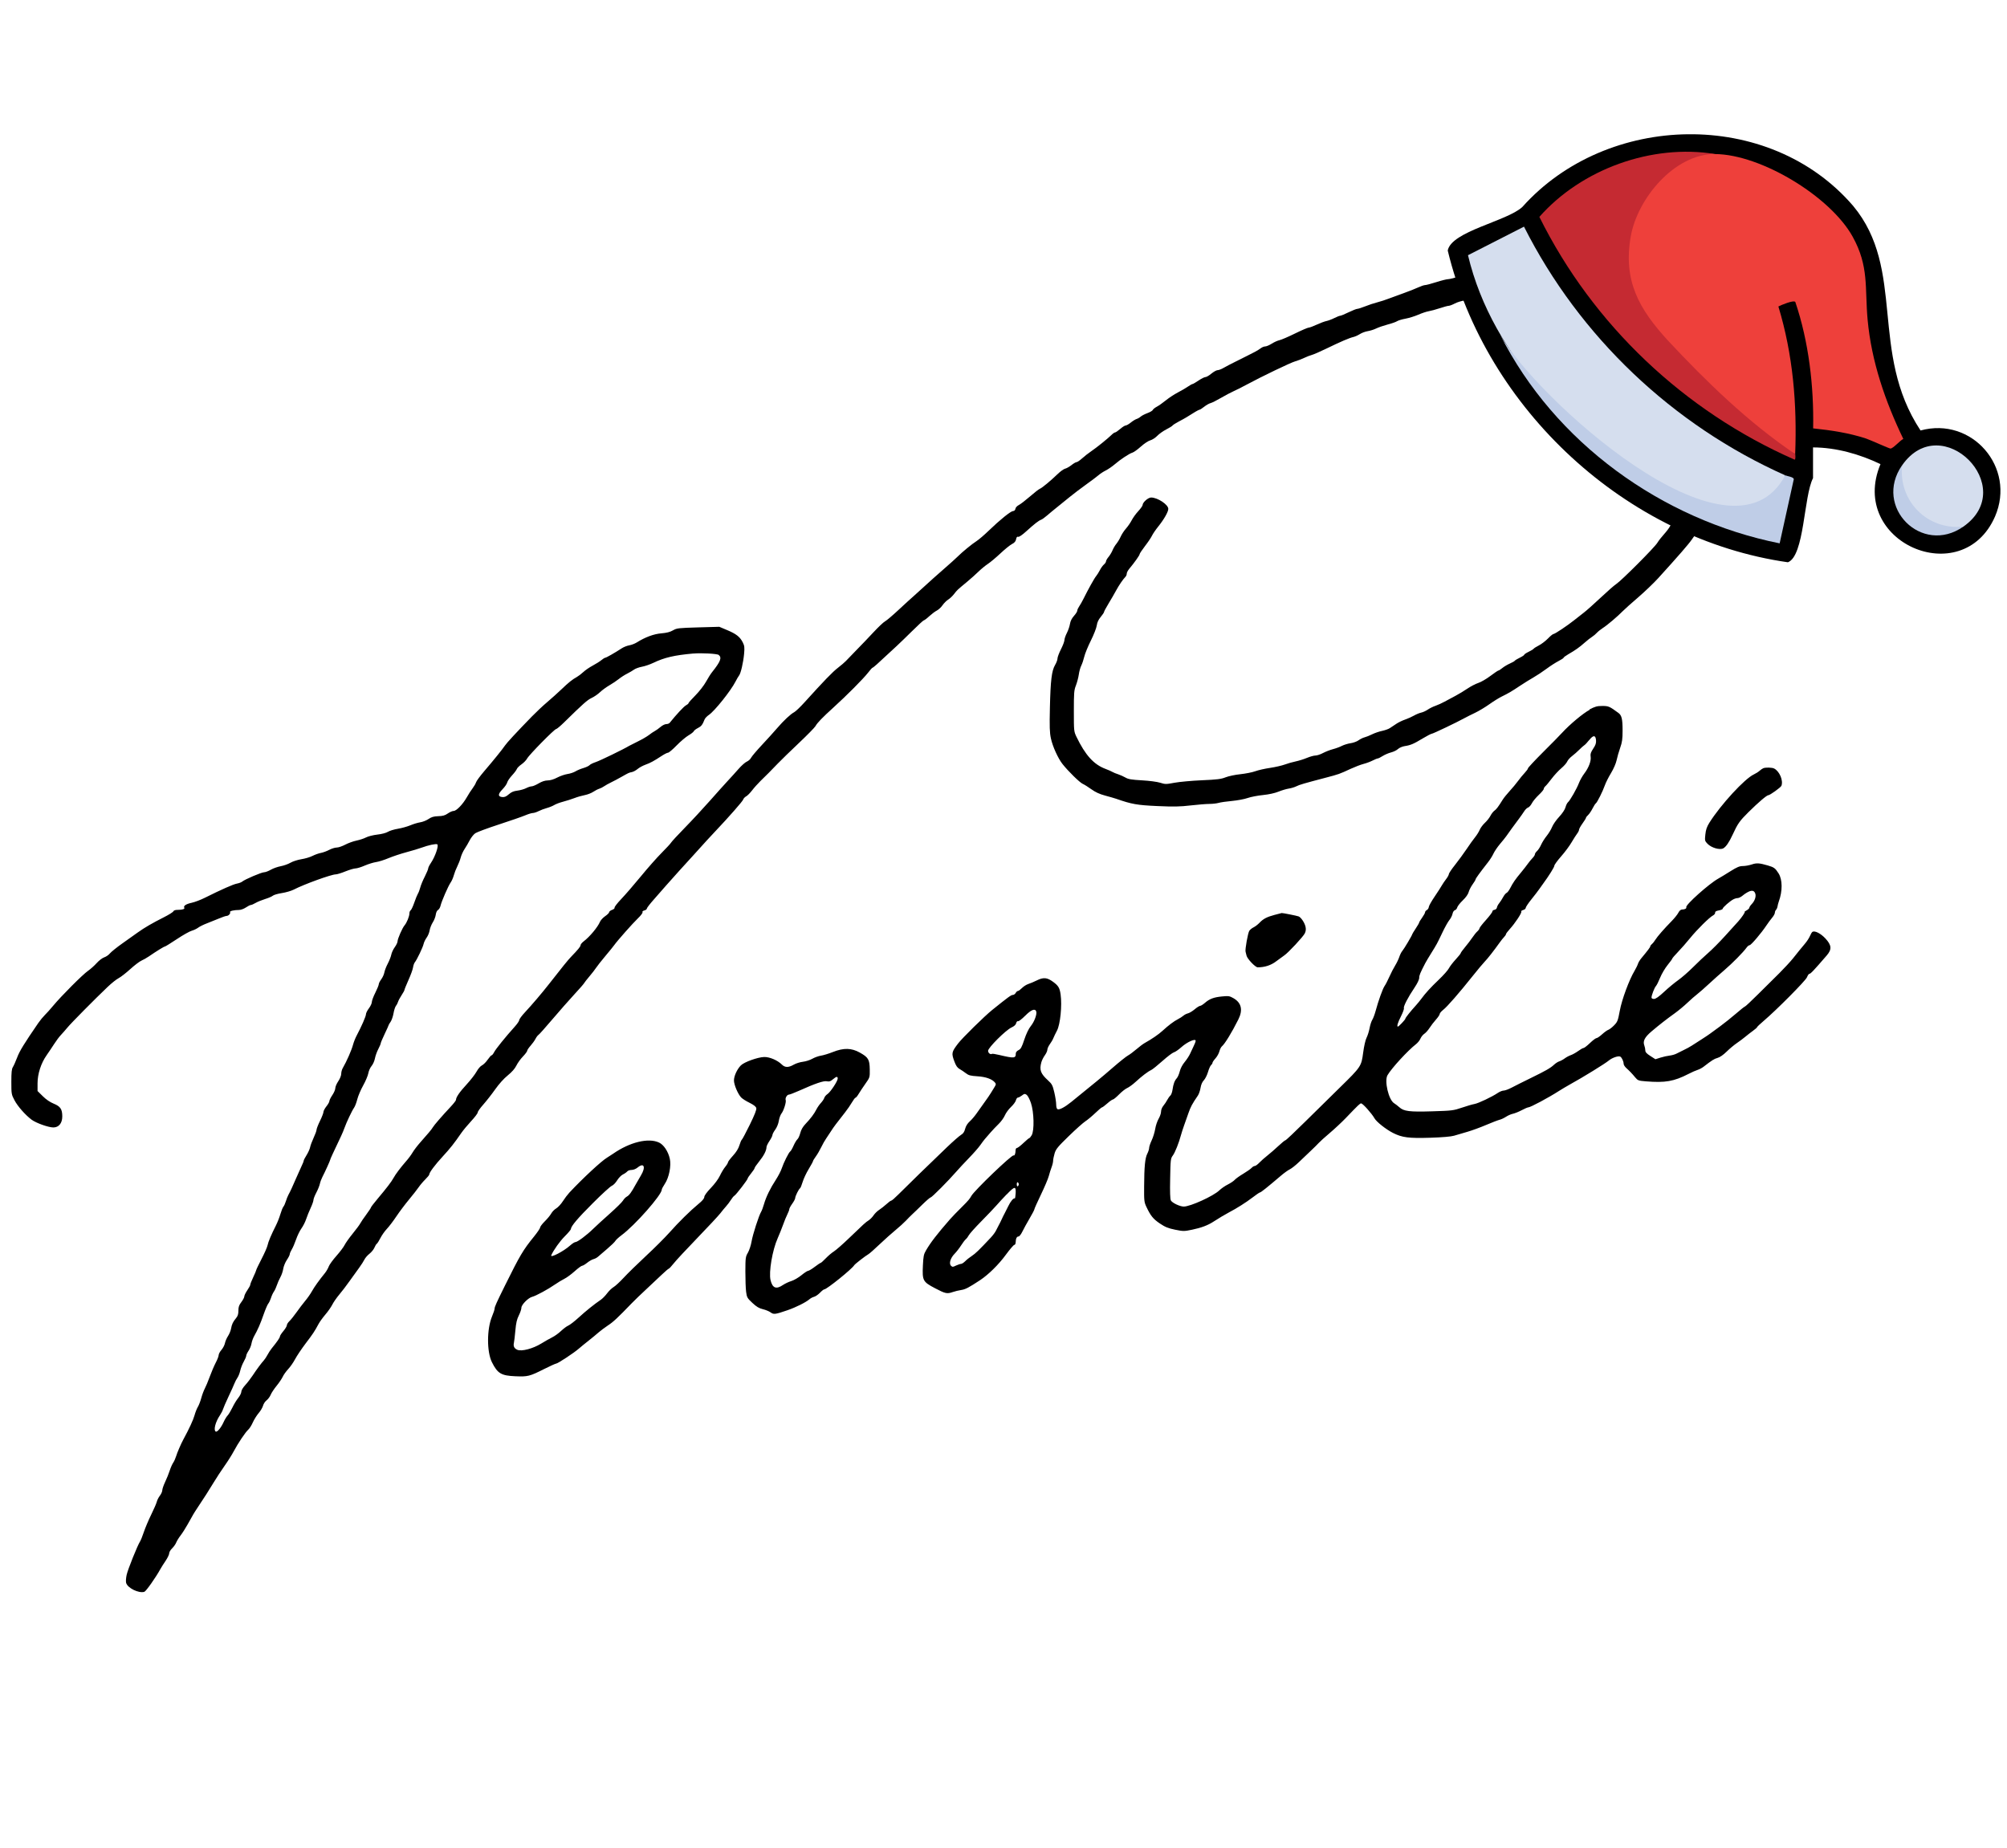 <svg viewBox="0 0 543 500" xmlns="http://www.w3.org/2000/svg" id="Layer_1"><defs><style>.cls-1{fill:#c52a32;}.cls-2{fill:#bfcde7;}.cls-3{fill:#d5deee;}.cls-4{fill-rule:evenodd;}.cls-5{fill:#ee403b;}</style></defs><g id="e5b5435f9e"><path d="M419.67,70.29c-4.82.24-6.98.46-7.76.77-1.18.47-3.16.87-5.62,1.15-.88.1-2.2.42-2.93.7-.73.28-2.35.63-3.61.78-1.26.14-3.4.61-4.76,1.05-1.36.43-2.8.79-3.18.79s-1.83.36-3.21.8c-1.38.44-2.74.8-3.03.8s-1.16.3-1.94.66c-.78.36-2.49,1.04-3.82,1.51s-3.13,1.13-4.02,1.47c-.88.35-2.31.81-3.17,1.03s-2.33.7-3.26,1.08c-.93.37-1.89.68-2.13.68s-1.3.42-2.36.93c-1.06.52-2.08.94-2.28.94s-.91.29-1.6.63c-.69.35-1.65.7-2.13.8-.47.09-1.65.53-2.6.97-.95.44-1.94.81-2.19.81s-1.93.72-3.74,1.61-3.68,1.69-4.17,1.79-1.42.52-2.07.93-1.45.76-1.78.76-.86.22-1.22.5c-.35.28-1.12.74-1.71,1.04-.59.29-1.55.78-2.14,1.09-.59.3-1.97.99-3.08,1.54-1.1.54-2.49,1.27-3.08,1.61-.59.35-1.33.64-1.65.64-.32,0-1.08.43-1.7.94-.61.52-1.34.93-1.6.93s-1.1.42-1.87.94-1.49.94-1.62.94-.69.31-1.24.69c-.56.39-1.8,1.11-2.76,1.61-.96.5-2.4,1.45-3.21,2.11-.81.66-1.91,1.44-2.44,1.72s-1.03.68-1.11.89-.72.58-1.44.85-1.54.69-1.83.95c-.29.26-.8.55-1.11.64-.32.1-1.03.53-1.57.97s-1.17.79-1.39.79-.88.42-1.48.94c-.6.52-1.22.94-1.38.94s-.59.29-.95.66c-1.08,1.05-4.04,3.44-5.49,4.42-.73.49-1.84,1.36-2.47,1.93-.62.56-1.3,1.02-1.5,1.02s-.83.36-1.39.81c-.56.44-1.33.88-1.71.96-.38.09-1.29.74-2.03,1.46-1.9,1.83-4.19,3.73-4.82,3.99-.29.11-1.49,1.05-2.67,2.08-1.18,1.02-2.53,2.06-2.99,2.3-.49.25-.89.68-.94,1.02-.06.37-.29.6-.65.62-.66.05-3.55,2.38-6.58,5.31-1.19,1.15-2.66,2.41-3.27,2.8-1.27.81-3.94,3.01-5.11,4.19-.44.45-2.19,2.02-3.88,3.49-1.69,1.47-3.92,3.46-4.95,4.42-1.03.96-2.42,2.22-3.08,2.79s-2.51,2.25-4.09,3.73c-1.59,1.48-3.23,2.88-3.65,3.1-.42.22-1.83,1.55-3.13,2.95s-3.39,3.58-4.64,4.85-2.53,2.59-2.84,2.94c-.32.34-1.28,1.17-2.14,1.83-1.45,1.11-3.74,3.48-9.06,9.36-1.13,1.25-2.38,2.44-2.77,2.65-.99.52-2.81,2.22-4.64,4.34-.85.99-2.7,3.04-4.11,4.54-1.41,1.51-2.73,3.06-2.93,3.46s-.72.86-1.15,1.04c-.43.18-1.43,1.06-2.22,1.96-.97,1.1-1.95,2.19-2.95,3.26-.83.89-3,3.31-4.81,5.36-1.82,2.06-4.86,5.34-6.78,7.3s-3.58,3.77-3.72,4.02c-.13.25-1.28,1.49-2.54,2.76-1.27,1.27-3.81,4.14-5.65,6.39-1.84,2.24-4.22,4.99-5.29,6.11s-1.89,2.18-1.82,2.35c.07.18-.23.45-.66.6s-.79.43-.8.62c0,.19-.49.69-1.09,1.09-.59.41-1.22,1.09-1.4,1.52-.61,1.46-2.79,4.07-4.43,5.31-.45.34-.82.8-.82,1.01,0,.37-.69,1.21-2.6,3.18-.79.82-2.34,2.73-6.02,7.44-1.88,2.4-4.54,5.52-6.43,7.55-.85.91-1.54,1.84-1.54,2.09s-.57,1.08-1.27,1.85c-2.46,2.73-5.08,5.97-5.52,6.83-.24.47-.55.86-.69.86s-.61.54-1.07,1.19c-.45.66-1.15,1.35-1.55,1.54-.41.2-1.05.94-1.45,1.68-.4.73-1.61,2.3-2.7,3.48-1.9,2.05-2.87,3.47-2.87,4.18,0,.18-.69,1.06-1.54,1.96-2.19,2.33-4.44,4.93-4.72,5.45-.27.49-1.33,1.77-3.42,4.11-.75.84-1.66,2.04-2.04,2.67-.37.64-1.16,1.71-1.77,2.39-1.48,1.69-2.87,3.53-3.42,4.55-.54,1-1.83,2.69-4.29,5.61-.99,1.18-1.81,2.24-1.81,2.36s-.57.98-1.27,1.93c-.7.94-1.43,2.02-1.63,2.4-.19.38-1.13,1.63-2.07,2.79-.94,1.16-1.91,2.53-2.16,3.05s-1.24,1.84-2.21,2.93-1.9,2.38-2.07,2.86-.63,1.28-1.02,1.77c-1.58,1.94-2.87,3.74-3.54,4.95-.39.7-1.21,1.88-1.83,2.61-.61.74-1.67,2.12-2.34,3.08-.68.96-1.54,2.03-1.92,2.39-.38.36-.69.86-.69,1.11s-.42.97-.94,1.58-.94,1.27-.94,1.46c0,.32-.74,1.41-2.22,3.22-.35.44-.86,1.22-1.13,1.74-.27.51-.7,1.17-.97,1.47-.69.76-1.93,2.42-3.07,4.15-.54.81-1.44,1.98-2.01,2.6-.6.65-1.04,1.4-1.04,1.77s-.38,1.11-.84,1.68c-.46.57-1.17,1.75-1.58,2.61-.42.86-.99,1.83-1.29,2.14-.3.32-.78,1.11-1.08,1.78-.68,1.52-1.75,2.8-2.14,2.56-.64-.39-.07-2.61,1.13-4.38.36-.55.75-1.29.85-1.66.1-.36.76-1.87,1.45-3.34.7-1.47,1.43-3.09,1.63-3.61.2-.52.58-1.24.84-1.6.26-.37.59-1.22.74-1.9.15-.67.57-1.76.94-2.41.37-.65.68-1.37.68-1.61,0-.23.29-.84.63-1.35.34-.51.7-1.38.79-1.94.09-.56.41-1.45.71-1.99,1-1.77,1.69-3.35,2.57-5.88.48-1.37,1.05-2.7,1.26-2.94s.54-.93.73-1.52c.18-.59.54-1.37.8-1.74.26-.36.61-1.15.8-1.73s.61-1.55.94-2.14.68-1.61.78-2.28.53-1.73.96-2.38c.44-.65.8-1.35.8-1.57s.24-.79.54-1.28c.3-.48.83-1.71,1.18-2.73s1-2.36,1.45-2.98,1.02-1.75,1.27-2.51c.25-.77.8-2.12,1.22-3.02.42-.9.76-1.88.76-2.17s.35-1.19.77-1.98.85-1.86.96-2.38.42-1.35.69-1.87c.68-1.29,2.13-4.49,2.13-4.7,0-.15.78-1.84,2.95-6.41.28-.59.68-1.55.89-2.14.54-1.53,2.04-4.7,2.6-5.48.26-.37.65-1.4.87-2.28.22-.89.94-2.57,1.59-3.74.66-1.18,1.28-2.66,1.39-3.29s.49-1.51.87-1.96c.38-.44.79-1.37.92-2.05.13-.69.53-1.82.9-2.52.36-.7.67-1.41.67-1.58s.48-1.31,1.07-2.54,1.07-2.3,1.07-2.38.23-.48.52-.88c.28-.4.65-1.44.8-2.31.15-.87.45-1.78.65-2.01.2-.23.46-.72.57-1.09s.55-1.19.97-1.82c.42-.64.77-1.27.77-1.41s.49-1.34,1.08-2.67c.6-1.33,1.16-2.86,1.24-3.41s.3-1.17.48-1.39c.55-.66,2.19-4.08,2.38-4.98.1-.46.47-1.22.82-1.7s.72-1.36.81-1.97c.1-.61.48-1.58.85-2.16.37-.57.74-1.51.81-2.08.08-.61.33-1.14.62-1.29.26-.14.56-.65.67-1.13.26-1.17,2.08-5.36,2.74-6.29.29-.41.67-1.28.85-1.94.18-.66.6-1.74.94-2.41s.76-1.76.93-2.41c.17-.66.64-1.68,1.03-2.27.4-.59,1.03-1.67,1.41-2.41.39-.74,1.06-1.59,1.51-1.89.44-.3,3.32-1.37,6.39-2.37s6.27-2.11,7.09-2.46c.83-.35,1.77-.64,2.08-.64s1.03-.23,1.57-.51c.55-.28,1.54-.65,2.2-.83s1.56-.54,2.01-.81c.44-.27,1.52-.68,2.41-.91.88-.23,2.26-.67,3.05-.97.79-.31,2.06-.67,2.8-.81s1.78-.54,2.3-.89c.52-.34,1.24-.72,1.61-.83.36-.11.97-.41,1.33-.67.37-.26,1.21-.73,1.88-1.05s1.93-.99,2.81-1.49c2.02-1.14,1.99-1.13,2.85-1.31.4-.08,1.08-.46,1.53-.83.44-.38,1.39-.89,2.09-1.15,1.37-.49,2.3-1,4.42-2.39.73-.48,1.51-.87,1.73-.87s1.26-.88,2.31-1.96c1.05-1.08,2.5-2.3,3.21-2.72.71-.41,1.36-.92,1.44-1.13.08-.2.58-.6,1.13-.87.91-.47,1.21-.85,1.8-2.34.13-.32.65-.86,1.15-1.2,1.54-1.03,5.94-6.53,7.2-9.01.34-.68.78-1.41.96-1.64.47-.56,1.15-3.49,1.37-5.9.16-1.74.1-2.17-.38-3.11-.76-1.48-1.77-2.27-4.24-3.3l-2.09-.88-5.71.16c-5.38.16-5.78.2-6.82.8-.78.45-1.71.69-3.14.81-2.04.16-4.4,1.04-6.67,2.47-.52.32-1.42.67-2.01.77s-1.49.45-2.01.79c-1.99,1.29-4.24,2.57-4.5,2.57-.15,0-.61.29-1.03.64s-1.48,1.02-2.36,1.49c-.89.47-2.03,1.26-2.54,1.74-.52.49-1.3,1.08-1.74,1.33-1.22.67-2.24,1.49-4.15,3.32-.96.92-2.69,2.48-3.85,3.46s-3.05,2.76-4.19,3.93c-4.24,4.36-6.77,7.1-7.25,7.82-.67,1.01-3.15,4.07-5.61,6.94-1.11,1.3-2.12,2.66-2.23,3.03-.11.37-.53,1.09-.92,1.6-.4.52-1.11,1.61-1.58,2.45-1.09,1.92-2.81,3.7-3.57,3.7-.33,0-1.04.31-1.58.69-.76.53-1.36.7-2.58.73-1.23.04-1.83.22-2.64.77-.57.39-1.59.79-2.25.89-.66.1-1.86.47-2.67.81-.81.34-2.32.76-3.34.93-1.03.17-2.26.54-2.72.83-.51.31-1.68.62-2.87.75-1.11.13-2.48.47-3.05.77-.57.3-1.74.68-2.61.86s-2.23.68-3.03,1.1c-.8.42-1.82.77-2.28.77s-1.38.28-2.04.63-1.68.72-2.26.83c-.58.1-1.6.47-2.27.81s-2.03.74-3.01.89c-.98.16-2.31.58-2.94.95-.63.37-1.81.79-2.63.94-.81.15-2.02.57-2.68.95-.66.38-1.48.69-1.83.69-.69,0-5.25,1.95-5.91,2.52-.22.2-.88.44-1.45.55-.98.18-4.11,1.56-8.72,3.86-1.1.55-2.69,1.15-3.53,1.33-1.51.33-2.28.85-1.98,1.33.21.34-.48.58-1.74.58-.68,0-1.11.14-1.21.39-.08.22-1.25.95-2.6,1.63-3.06,1.54-5.26,2.82-7.03,4.09-.75.54-2.62,1.86-4.15,2.95-1.53,1.08-3.05,2.31-3.39,2.72-.33.42-1.02.89-1.53,1.06-.52.17-1.44.88-2.07,1.58-.63.7-1.68,1.64-2.34,2.09-1.35.92-7.23,6.8-9.4,9.42-.79.95-1.81,2.09-2.28,2.54-.46.45-1.26,1.42-1.77,2.16-3.85,5.61-5.04,7.55-5.69,9.27-.41,1.08-.94,2.27-1.17,2.63-.33.52-.42,1.41-.42,4.02,0,3.24.03,3.41.85,4.96.86,1.64,2.94,4,4.64,5.27,1.21.9,4.55,2.09,5.87,2.09,1.48,0,2.42-1.15,2.42-2.98,0-1.97-.51-2.72-2.33-3.46-.99-.4-2.06-1.13-2.95-2.02l-1.41-1.39v-2.08c0-2.56.93-5.44,2.45-7.6.57-.81,1.48-2.18,2.04-3.04.55-.86,1.35-1.94,1.8-2.41.44-.46,1.24-1.38,1.79-2.04.98-1.2,7.36-7.65,10.91-11.03,1.04-.99,2.37-2.05,2.95-2.34.58-.3,1.99-1.4,3.14-2.44,1.15-1.04,2.51-2.08,3.02-2.3s1.42-.74,2.01-1.14c2.11-1.45,4.11-2.68,4.34-2.68.13,0,1.58-.9,3.24-2,1.65-1.1,3.46-2.12,4.03-2.27.56-.16,1.34-.53,1.72-.82s1.45-.83,2.38-1.18c1.1-.42,2.2-.86,3.29-1.32.88-.38,1.8-.69,2.04-.69.53-.01,1.14-.69.93-1.03-.17-.28,1.07-.58,2.4-.58.51,0,1.31-.29,1.88-.67.54-.37,1.15-.67,1.33-.67s.78-.25,1.3-.56c.52-.31,1.68-.78,2.58-1.06.9-.27,1.84-.68,2.09-.9s1.34-.54,2.44-.71c1.09-.17,2.53-.59,3.2-.93,2.84-1.47,10.2-4.13,11.39-4.13.34,0,1.52-.36,2.62-.81,1.1-.44,2.33-.8,2.72-.8s1.52-.34,2.5-.77c.98-.42,2.36-.85,3.08-.95.71-.1,2.22-.58,3.36-1.06,1.13-.47,3.31-1.2,4.85-1.61,1.54-.41,3.4-.97,4.13-1.24,1.78-.66,3.85-1.1,4.19-.89.48.3-.55,3.32-1.74,5.08-.39.57-.71,1.22-.71,1.44s-.42,1.22-.92,2.21c-.51.98-1.06,2.31-1.22,2.94-.17.63-.45,1.39-.64,1.68-.18.3-.63,1.38-.98,2.41-.35,1.03-.8,1.97-.98,2.09-.19.12-.34.49-.34.84,0,.78-.71,2.53-1.31,3.23-.6.69-1.9,3.66-1.9,4.34,0,.29-.34,1-.76,1.58-.42.58-.84,1.49-.94,2.03-.1.53-.53,1.61-.94,2.4-.42.79-.83,1.86-.93,2.39-.09.53-.47,1.36-.84,1.86-.36.49-.67,1.09-.67,1.33s-.42,1.27-.93,2.29c-.52,1.02-.94,2.16-.95,2.53,0,.37-.36,1.14-.8,1.72s-.79,1.3-.79,1.6c0,.54-1.2,3.28-2.52,5.77-.35.66-.78,1.74-.96,2.41-.39,1.48-1.72,4.53-2.82,6.42-.21.37-.39,1.04-.39,1.5,0,.47-.34,1.33-.8,2.01-.44.65-.8,1.49-.8,1.87,0,.39-.36,1.23-.8,1.88s-.8,1.37-.8,1.61c0,.23-.36.89-.81,1.44-.44.56-.8,1.24-.8,1.52s-.42,1.38-.94,2.43c-.52,1.06-.93,2.14-.93,2.4s-.35,1.22-.78,2.14-.86,2.08-.96,2.58-.54,1.46-.96,2.13c-.42.67-.77,1.34-.77,1.5s-.29.88-.65,1.62c-.35.73-1,2.18-1.44,3.21-.91,2.13-1.52,3.45-2.05,4.41-.2.37-.51,1.15-.69,1.74-.18.59-.48,1.25-.67,1.47-.19.22-.55,1.13-.81,2.01-.26.88-.8,2.27-1.21,3.07-1.27,2.51-2.06,4.38-2.26,5.35-.1.51-.84,2.19-1.63,3.71-.79,1.53-1.44,2.89-1.44,3.01s-.36.99-.81,1.93c-.44.93-.8,1.84-.8,2.03s-.36.85-.8,1.49c-.44.65-.8,1.39-.81,1.66,0,.27-.36.96-.8,1.54-.63.82-.8,1.33-.8,2.32,0,.94-.16,1.46-.63,2.02-.84,1.02-1.14,1.64-1.36,2.86-.1.57-.48,1.47-.83,2.01s-.72,1.4-.82,1.91-.52,1.33-.94,1.81c-.42.48-.76,1.13-.76,1.43s-.36,1.23-.8,2.06c-.43.83-1.16,2.53-1.61,3.77s-1.06,2.69-1.34,3.21c-.28.53-.71,1.67-.95,2.56-.24.88-.66,1.97-.94,2.42-.27.45-.67,1.47-.89,2.27-.33,1.21-1.44,3.61-3.03,6.54-.64,1.18-1.66,3.54-1.96,4.55-.18.59-.53,1.37-.79,1.74-.25.36-.68,1.33-.94,2.14-.26.81-.82,2.19-1.24,3.07-.42.89-.76,1.89-.76,2.22s-.29,1.01-.65,1.47-.73,1.21-.84,1.65c-.1.44-.79,2.01-1.51,3.48-.72,1.47-1.61,3.58-1.98,4.68s-.83,2.26-1.03,2.57c-.69,1.06-3.31,7.57-3.63,9.03-.18.8-.25,1.77-.15,2.16.35,1.4,3.43,2.92,4.94,2.44.45-.14,3.06-3.83,4.34-6.16.24-.44.88-1.45,1.41-2.23s.97-1.7.97-2.02.35-.93.78-1.34c.43-.41.94-1.13,1.12-1.59.19-.46.72-1.32,1.18-1.91s1.31-1.92,1.88-2.94c1.49-2.69,1.77-3.16,2.63-4.45,1.92-2.88,3.15-4.81,4.43-6.92.76-1.25,2.09-3.3,2.98-4.55s1.99-3.01,2.46-3.9c1.14-2.16,3.18-5.2,3.93-5.86.33-.29.89-1.17,1.23-1.95.35-.78,1.06-1.92,1.58-2.53.52-.6,1.06-1.51,1.19-2.01s.57-1.16.97-1.46c.4-.31.9-.99,1.11-1.51s.94-1.61,1.61-2.43c.67-.82,1.4-1.92,1.64-2.43.23-.51.89-1.43,1.45-2.04.57-.6,1.42-1.82,1.89-2.71.47-.89,1.76-2.8,2.85-4.25,1.98-2.6,2.39-3.21,3.52-5.31.32-.59,1.15-1.73,1.84-2.54.7-.81,1.54-2.02,1.87-2.68.33-.66,1.17-1.86,1.85-2.67.69-.81,1.97-2.48,2.84-3.72.88-1.23,2.04-2.86,2.6-3.61.55-.76,1.18-1.73,1.39-2.17.21-.44.82-1.15,1.36-1.57.54-.43,1.15-1.17,1.35-1.66s.49-.96.65-1.06c.15-.09.59-.79.97-1.54.39-.76,1.16-1.86,1.73-2.46s1.73-2.11,2.58-3.39c.85-1.27,2.39-3.31,3.42-4.55s2.2-2.73,2.6-3.32,1.21-1.55,1.8-2.13c.59-.58,1.08-1.18,1.08-1.33,0-.54,1.56-2.63,3.65-4.89,2.04-2.21,3.11-3.57,5.03-6.36.51-.73,1.71-2.18,2.67-3.21s1.76-2.08,1.76-2.33c0-.25.68-1.21,1.51-2.14.82-.93,2.27-2.77,3.2-4.09,1.03-1.46,2.36-2.95,3.42-3.8,1.13-.92,1.93-1.83,2.33-2.65.33-.69,1.13-1.8,1.77-2.46.64-.66,1.16-1.37,1.16-1.56s.41-.8.9-1.35,1.1-1.39,1.34-1.86c.24-.47.6-.95.8-1.07.2-.11,1.9-2.02,3.77-4.22,1.88-2.21,4.51-5.2,5.86-6.66,1.34-1.45,2.56-2.83,2.69-3.07s.8-1.1,1.49-1.91c.69-.81,1.48-1.83,1.77-2.28s1.42-1.89,2.53-3.21,2.2-2.66,2.41-2.97c.76-1.09,4.95-5.84,6.38-7.21.82-.78,1.36-1.51,1.26-1.68-.11-.18.09-.36.49-.47.38-.09.68-.32.68-.51s.87-1.31,1.94-2.51,2.53-2.87,3.26-3.72c.73-.84,2.35-2.66,3.61-4.04s2.52-2.75,3.77-4.14c3.45-3.83,4.48-4.95,5.92-6.47,3.73-3.94,7.42-8.14,7.57-8.62.09-.29.45-.67.8-.86.34-.18,1.07-.91,1.61-1.62.54-.71,1.55-1.83,2.24-2.51,1.72-1.67,2.73-2.68,4.68-4.72.92-.95,3.51-3.48,5.77-5.61,2.26-2.14,4.26-4.18,4.46-4.55.48-.89,1.88-2.33,4.88-5.05,3.5-3.17,8.04-7.73,9.3-9.35.59-.76,1.14-1.38,1.23-1.38.09,0,.64-.43,1.21-.95,4.57-4.17,6.53-6.02,9.28-8.74,1.74-1.73,3.28-3.15,3.42-3.15s.8-.49,1.45-1.1c.66-.6,1.58-1.3,2.06-1.54.47-.24,1.17-.89,1.54-1.44.38-.55,1.06-1.23,1.52-1.52.46-.28,1.18-.96,1.6-1.51.84-1.09.79-1.04,3.44-3.24,1.03-.85,2.44-2.11,3.14-2.8.7-.68,1.84-1.63,2.54-2.09.7-.46,2.24-1.75,3.42-2.86s2.57-2.24,3.11-2.52c.69-.35,1.01-.73,1.13-1.31.11-.57.28-.77.56-.66.24.09,1.1-.49,2.26-1.55,2.19-1.98,3.27-2.82,3.95-3.07.28-.1.99-.61,1.6-1.14.61-.53,1.81-1.53,2.68-2.22,1.16-.93,2.32-1.87,3.47-2.81,1.04-.85,3.07-2.39,4.51-3.42,1.44-1.03,2.93-2.16,3.32-2.5.39-.35,1.25-.91,1.91-1.24s1.74-1.08,2.41-1.65c1.55-1.34,3.96-2.93,4.82-3.18.36-.1,1.38-.84,2.26-1.63s2.02-1.55,2.55-1.69c.53-.14,1.38-.69,1.89-1.22s1.61-1.31,2.45-1.74c.83-.42,1.59-.9,1.69-1.05.09-.15.85-.64,1.69-1.08.84-.44,1.76-.95,2.04-1.13,1.98-1.27,3.36-2.07,3.57-2.07.14,0,.7-.36,1.27-.81.56-.44,1.33-.88,1.71-.97.38-.09,1.65-.73,2.83-1.42,1.18-.69,2.68-1.48,3.34-1.77s2.29-1.1,3.61-1.82c4.02-2.17,11.97-5.99,13.11-6.29.59-.16,1.67-.57,2.41-.92s1.7-.72,2.14-.83c.44-.11,2.25-.9,4.02-1.76,3.76-1.83,6.1-2.83,7.22-3.09.44-.1,1.22-.46,1.74-.79s1.46-.68,2.1-.78c.64-.1,1.67-.42,2.28-.72.61-.3,2-.78,3.09-1.07,1.09-.28,2.25-.69,2.57-.9.32-.21,1.35-.52,2.29-.69.94-.17,2.49-.65,3.45-1.07.95-.42,2.22-.84,2.81-.94.59-.1,1.94-.46,3.02-.82,1.07-.35,2.15-.65,2.41-.65s1.01-.29,1.67-.64,1.9-.72,2.76-.82,2.4-.49,3.44-.85c1.04-.36,2.94-.76,4.24-.88,1.62-.15,2.63-.39,3.26-.78.73-.45,1.8-.64,5.61-.99,2.59-.23,5.35-.54,6.15-.69,6.92-1.27,18.39-.98,23.47.58,1.38.42,2.65.77,2.81.77s.89.3,1.61.67c.72.37,1.49.67,1.71.67s1.29.51,2.39,1.14,2.56,1.44,3.24,1.81c2.46,1.32,6.45,6.13,7.26,8.76.17.55.6,1.56.96,2.24.35.68.65,1.49.65,1.8s.3,1.48.67,2.61c.64,1.95.67,2.35.67,8.31,0,5.55-.06,6.38-.49,7.26-.27.54-.62,2.08-.78,3.41-.16,1.33-.54,3.14-.85,4.02-.31.88-.73,2.47-.95,3.55-.21,1.08-.63,2.36-.92,2.84-.3.48-.55,1.05-.55,1.25s-.3.81-.66,1.35-.83,1.47-1.04,2.08c-.21.61-.68,1.56-1.04,2.1-.36.54-1.15,1.77-1.76,2.73-.6.95-1.57,2.34-2.14,3.07-.58.74-1.26,1.75-1.51,2.25s-.98,1.46-1.6,2.14-1.46,1.74-1.85,2.38c-.82,1.32-9.73,10.24-11.13,11.15-.52.33-2.39,1.97-4.17,3.65-1.78,1.67-3.82,3.49-4.55,4.05-.89.68-1.78,1.38-2.65,2.08-1.87,1.49-5.22,3.73-5.6,3.73-.17,0-.85.55-1.5,1.23-.66.67-1.76,1.51-2.45,1.86s-1.32.76-1.41.89c-.08.14-.69.51-1.35.83-.66.32-1.2.68-1.2.8s-.54.48-1.2.8c-.66.32-1.27.69-1.35.82-.08.13-.69.48-1.36.77-.67.3-1.57.84-2.02,1.21s-.92.67-1.05.67-1.11.66-2.17,1.46c-1.05.8-2.52,1.65-3.27,1.9-.74.24-2.08.94-2.96,1.54-.89.6-2.33,1.48-3.21,1.94-.98.52-1.96,1.04-2.93,1.57-.73.41-1.85.91-2.48,1.13-.64.22-1.58.68-2.09,1.03s-1.32.72-1.8.82c-.47.1-1.34.46-1.93.8-.59.34-1.66.82-2.39,1.07s-1.8.76-2.38,1.15c-.59.39-1.17.78-1.76,1.17-.38.26-1.34.59-2.13.76-.79.16-1.99.58-2.68.92-.68.34-1.6.71-2.05.82-.44.11-1.16.47-1.6.79-.44.33-1.4.68-2.13.79-.73.1-1.8.43-2.38.72-.57.3-1.67.7-2.44.9-.77.2-1.97.67-2.68,1.04-.7.38-1.63.68-2.05.68s-1.46.29-2.3.64c-.84.35-2.21.78-3.04.95-.83.17-2.16.55-2.94.84-.79.29-2.57.7-3.97.91-1.4.2-3.21.61-4.03.91-.82.3-2.63.65-4.02.8-1.39.14-3.19.52-4,.84-1.23.49-2.28.62-6.42.8-2.72.12-6.05.42-7.4.67-2.3.43-2.53.43-3.88,0-.82-.26-2.93-.54-4.93-.65-2.82-.16-3.69-.3-4.44-.74-.52-.3-1.41-.7-1.98-.89-.58-.18-1.29-.47-1.58-.65-.3-.18-1.13-.54-1.85-.81-3.19-1.19-5.47-3.71-7.88-8.7-.69-1.45-.7-1.58-.7-6.96,0-4.96.05-5.63.57-6.95.31-.81.66-2.14.77-2.94.11-.81.41-1.9.67-2.41.26-.52.62-1.6.81-2.41.19-.81.99-2.77,1.78-4.35.79-1.58,1.51-3.43,1.6-4.1.11-.83.46-1.57,1.07-2.3.49-.59.9-1.2.9-1.35s.56-1.19,1.24-2.31c.68-1.12,1.6-2.7,2.03-3.51.78-1.43,1.83-2.98,2.53-3.7.19-.19.34-.57.34-.85s.3-.84.66-1.28c1.37-1.63,2.82-3.67,2.82-3.97,0-.17.65-1.15,1.44-2.18.8-1.03,1.65-2.29,1.89-2.8.24-.51,1.01-1.64,1.71-2.51,1.55-1.92,2.72-3.98,2.72-4.77,0-1.16-2.88-3.07-4.64-3.08-.81-.01-2.31,1.32-2.31,2.04,0,.21-.53.95-1.17,1.65-.65.69-1.44,1.8-1.78,2.46s-1.03,1.67-1.54,2.24-1.16,1.56-1.44,2.19c-.28.64-.8,1.49-1.14,1.91-.35.41-.83,1.21-1.06,1.77-.23.57-.73,1.39-1.1,1.83-.37.44-.67.97-.67,1.18s-.25.59-.56.85c-.31.26-.8.94-1.1,1.53-.3.59-.76,1.31-1.01,1.61-.46.53-2.17,3.6-3.43,6.15-.36.73-.89,1.66-1.16,2.05s-.51.9-.51,1.14-.4.88-.9,1.43c-.59.66-.96,1.4-1.08,2.16-.1.64-.47,1.74-.84,2.46s-.66,1.59-.66,1.93-.42,1.46-.94,2.48-.94,2.15-.94,2.51-.29,1.14-.65,1.74c-.92,1.57-1.23,4.15-1.4,11.52-.12,5.18-.07,6.79.27,8.34.46,2.17,1.92,5.39,3.14,6.94,1.53,1.94,4.64,4.99,5.45,5.35.45.2,1.51.86,2.36,1.48,1.08.78,2.2,1.3,3.74,1.71,1.21.32,2.56.72,3,.87,4.19,1.46,5.61,1.71,11.1,1.96,4.42.2,6.16.17,9.01-.17,1.94-.22,4.23-.41,5.09-.41s1.97-.13,2.48-.28,2.14-.39,3.61-.52c1.47-.14,3.39-.49,4.25-.8.87-.3,2.73-.66,4.15-.8,1.59-.16,3.18-.51,4.17-.91.89-.36,2.15-.74,2.81-.84.67-.1,1.57-.38,2.01-.6.82-.43,2.15-.81,7.89-2.32,3.7-.97,3.79-1.01,6.81-2.41,1.18-.54,2.76-1.15,3.51-1.34s1.86-.61,2.47-.92,1.22-.56,1.38-.56.76-.3,1.33-.66c.57-.36,1.59-.8,2.26-.97.67-.17,1.52-.58,1.88-.92.36-.34,1.18-.69,1.81-.79,1.6-.24,2.44-.6,4.87-2.07,1.17-.7,2.28-1.28,2.47-1.28.32,0,6.79-3.08,8.92-4.26.52-.29,1.78-.92,2.81-1.41,1.03-.49,2.77-1.54,3.86-2.32s2.61-1.72,3.35-2.08c1.8-.88,2.59-1.34,4.96-2.92,1.1-.73,2.72-1.74,3.61-2.24.88-.5,2.47-1.55,3.53-2.34,1.06-.79,2.54-1.73,3.28-2.11s1.35-.78,1.35-.89.57-.54,1.27-.94c1.86-1.07,2.99-1.86,4.43-3.14.7-.63,1.61-1.33,2.01-1.58s.96-.72,1.26-1.06c.3-.33,1.02-.91,1.6-1.29,1.18-.74,4-3.13,5.47-4.63.52-.53,2.38-2.19,4.13-3.69,1.75-1.51,4.19-3.84,5.42-5.19,5.45-6,8.27-9.24,9.11-10.48.49-.73,1.32-1.86,1.83-2.49s.93-1.43.93-1.76.31-.89.7-1.25c.39-.35.93-1.13,1.21-1.72s1-1.91,1.6-2.94c.59-1.03,1.56-3.07,2.14-4.55.58-1.47,1.35-3.23,1.71-3.91.38-.72.78-2.1.94-3.28.16-1.12.57-2.98.92-4.14.78-2.61,1.36-11.29,1.11-16.52-.35-7.36-.38-7.57-.96-8.53-.31-.5-.67-1.55-.8-2.33-.27-1.65-.4-1.96-2.09-5.1-1.28-2.38-5.36-7.53-6.65-8.41-.77-.52-1.67-1.38-2.85-2.7-.47-.53-1.11-.9-1.73-1.01-.55-.09-1.41-.45-1.93-.8s-1.47-.74-2.11-.89c-.65-.15-1.52-.52-1.93-.82-.41-.31-.91-.56-1.09-.56s-1.61-.44-3.16-.97c-3.07-1.06-1.93-.96-15.11-1.29-2.21-.06-7.02.05-10.7.24M187.62,176.81c-5.17.46-7.86,1.09-10.86,2.53-.9.43-2.28.91-3.08,1.05-.8.15-1.75.49-2.13.77-.37.27-1.21.77-1.87,1.1-.66.33-1.68.98-2.27,1.46-.59.47-1.73,1.23-2.54,1.7s-1.94,1.29-2.52,1.84c-.57.55-1.6,1.26-2.29,1.58-1.14.53-2.27,1.53-7.52,6.68-.97.95-1.91,1.73-2.08,1.73-.45,0-7.3,6.96-7.84,7.97-.25.46-.94,1.17-1.53,1.58s-1.16.97-1.26,1.26c-.09.28-.68,1.06-1.31,1.74-.62.67-1.21,1.54-1.3,1.92-.09.39-.66,1.2-1.26,1.82-1.27,1.31-1.3,1.99-.08,2.11.63.06,1.07-.13,1.78-.75.69-.61,1.31-.87,2.32-.99.76-.09,1.82-.39,2.35-.66.54-.28,1.22-.5,1.52-.5.3,0,1.15-.36,1.89-.8.9-.53,1.7-.79,2.45-.8.69,0,1.65-.29,2.56-.77.8-.42,2.05-.85,2.77-.96.72-.1,1.69-.43,2.16-.71.46-.29,1.44-.7,2.17-.91.73-.22,1.47-.57,1.65-.78.17-.21.94-.59,1.7-.84,1.15-.38,7.6-3.51,9.01-4.38.22-.13,1.31-.68,2.41-1.22,1.1-.54,2.43-1.31,2.94-1.71.52-.41,1.24-.9,1.61-1.09.36-.19,1.06-.69,1.55-1.11.48-.42,1.17-.76,1.53-.76s.77-.15.92-.33c1.81-2.25,3.83-4.43,4.4-4.73.39-.21.71-.48.71-.61s.84-1.08,1.88-2.12c1.03-1.04,2.31-2.69,2.85-3.67s1.27-2.14,1.63-2.58c2.31-2.9,2.71-3.93,1.81-4.67-.41-.34-4.65-.57-6.83-.38M430.09,192.04c-1.78.94-5.38,3.95-7.47,6.23-.59.65-2.9,3.01-5.15,5.24-2.24,2.24-4.08,4.21-4.08,4.38s-.4.71-.87,1.21c-.48.5-1.29,1.49-1.81,2.2s-1.54,1.94-2.28,2.74c-.73.8-1.58,1.84-1.87,2.32-1.19,1.92-1.7,2.6-2.24,2.98-.32.22-.8.84-1.08,1.39s-.96,1.4-1.51,1.91-1.17,1.35-1.39,1.87c-.21.52-.78,1.43-1.26,2.02s-1.52,2.04-2.31,3.23c-.8,1.19-2.2,3.1-3.11,4.25-.92,1.15-1.67,2.27-1.67,2.49s-.33.83-.74,1.35c-.4.52-.91,1.28-1.14,1.68-.22.41-1.1,1.77-1.95,3.03-.86,1.26-1.58,2.54-1.6,2.85-.02.3-.26.67-.52.81-.27.14-.48.41-.48.6s-.36.85-.8,1.46-.8,1.2-.8,1.32-.42.85-.94,1.63-.94,1.48-.94,1.55c0,.25-2.21,3.97-2.68,4.51-.26.29-.62,1.02-.81,1.6-.19.58-.68,1.62-1.1,2.3-.42.68-1.14,2.06-1.59,3.08s-1.04,2.15-1.3,2.51c-.51.74-1.69,4.02-2.41,6.71-.26.96-.67,2.06-.91,2.43-.24.37-.57,1.38-.73,2.24-.16.87-.53,2.04-.82,2.61-.31.6-.69,2.29-.92,4.02-.49,3.72-.56,3.83-6.32,9.47-3.13,3.07-6.26,6.15-9.38,9.23-2.79,2.76-5.18,5.02-5.33,5.02s-1,.7-1.91,1.55c-.91.85-2.25,2.02-2.98,2.59s-1.71,1.44-2.18,1.93c-.46.48-1.01.89-1.23.89s-.6.23-.86.52-1.28.99-2.25,1.58c-.98.58-2.02,1.32-2.31,1.65-.29.33-1.14.89-1.87,1.26-.73.36-1.77,1.08-2.3,1.59-1.6,1.54-7.84,4.38-9.62,4.38-1.04,0-3.14-1-3.49-1.66-.2-.39-.27-2.28-.19-5.94.09-5.13.13-5.42.72-6.21.61-.82,1.66-3.47,2.22-5.58.16-.59.53-1.73.82-2.54.3-.81.83-2.31,1.18-3.34.59-1.7,1.02-2.51,2.56-4.76.28-.41.6-1.35.72-2.09.14-.85.45-1.59.9-2.06.38-.4.88-1.41,1.12-2.24s.61-1.66.82-1.84.39-.46.39-.63.35-.7.79-1.18c.44-.48.92-1.34,1.07-1.9.15-.57.45-1.18.67-1.36.8-.66,2.67-3.71,4.46-7.28,1.31-2.61.84-4.56-1.39-5.81-.99-.56-1.32-.6-3.02-.43-2.24.22-3.38.65-4.63,1.74-.51.44-1.08.8-1.28.8s-.88.42-1.49.94c-.62.52-1.44,1.01-1.83,1.1-.39.09-.95.38-1.24.64-.3.26-.96.68-1.47.94-1.07.54-2.54,1.65-4.2,3.17-1.07.98-2.91,2.23-4.76,3.26-.44.24-1.47,1.01-2.28,1.71-.81.69-1.83,1.45-2.28,1.69-.44.23-2.31,1.72-4.15,3.32-2.93,2.54-4.65,3.96-11.18,9.24-1.72,1.39-3.18,2.17-3.69,1.97-.24-.09-.38-.56-.39-1.29,0-.63-.23-2.11-.51-3.29-.45-1.91-.64-2.26-1.68-3.21-2.04-1.86-2.4-2.84-1.81-4.96.15-.52.57-1.36.94-1.86.36-.5.67-1.17.67-1.48s.3-.99.66-1.49c.37-.5.81-1.25.97-1.67.17-.42.6-1.32.97-2.01.9-1.68,1.41-6.79.99-9.8-.25-1.77-.6-2.36-2.03-3.41-1.63-1.2-2.63-1.28-4.45-.37-.69.34-1.7.77-2.23.94s-1.32.67-1.74,1.1c-.43.43-.92.79-1.1.8-.18,0-.45.24-.61.54-.16.29-.51.53-.78.53-.45,0-1.2.55-5.59,4.08-2.04,1.64-8.11,7.6-9.22,9.07-1.77,2.32-1.83,2.63-.96,4.93.4,1.08.79,1.64,1.36,1.95.44.24,1.2.76,1.7,1.14.76.59,1.26.72,3.13.84,2.27.14,3.97.74,4.75,1.68.32.38.31.55-.07,1.16-.24.39-.7,1.13-1.01,1.65s-1.09,1.66-1.74,2.54c-.65.89-1.59,2.21-2.09,2.94-.5.73-1.34,1.73-1.88,2.21-.64.58-1.07,1.27-1.27,2.03-.21.83-.52,1.29-1.11,1.64-.45.27-2.16,1.76-3.79,3.32-4.18,3.99-11.2,10.82-13.16,12.8-.91.92-1.77,1.67-1.93,1.67s-.74.43-1.3.95c-.57.52-1.45,1.21-1.96,1.54-.52.33-1.21,1.01-1.54,1.51-.34.5-.94,1.11-1.35,1.36-.79.5-1.21.88-5.47,4.98-1.55,1.49-3.3,3.02-3.88,3.39-.58.36-1.58,1.21-2.23,1.89s-1.27,1.23-1.38,1.23c-.1,0-.83.48-1.6,1.07s-1.58,1.07-1.78,1.07-1.03.54-1.83,1.2c-.81.66-2.03,1.36-2.71,1.57-.69.2-1.71.69-2.28,1.07-1.83,1.24-2.83.84-3.35-1.31-.52-2.17.5-8.16,1.94-11.37.43-.96,1.07-2.57,1.44-3.59.36-1.02.89-2.31,1.17-2.86.29-.56.52-1.18.52-1.39s.36-.87.8-1.48c.44-.61.8-1.3.8-1.53,0-.49.96-2.43,1.31-2.65.14-.09.45-.85.7-1.69s.97-2.41,1.63-3.48c.65-1.07,1.18-2.05,1.18-2.17s.34-.69.76-1.26,1.08-1.71,1.47-2.52c.39-.81.98-1.86,1.32-2.33.33-.47.93-1.38,1.33-2.01.72-1.13,1.45-2.1,3.76-5.03.64-.81,1.49-2.04,1.89-2.74.41-.7.84-1.27.97-1.27s.52-.47.86-1.05c.34-.57,1.16-1.81,1.82-2.74,1.2-1.69,1.2-1.71,1.17-3.86-.04-2.68-.39-3.27-2.68-4.55-2.29-1.28-4.37-1.32-7.32-.15-1.1.44-2.55.88-3.21.98s-1.71.48-2.34.84c-.63.36-1.77.72-2.54.81s-1.89.44-2.49.79c-1.4.81-2.37.8-3.19-.03-1.18-1.17-3.33-2.09-4.81-2.05-1.73.05-5.39,1.36-6.29,2.27-1.02,1.02-1.88,2.89-1.87,4.08,0,1.16,1.06,3.65,1.94,4.59.32.34,1.33.99,2.26,1.44,1.15.57,1.73,1.03,1.84,1.44.11.42-.43,1.79-1.76,4.51-1.05,2.14-2.02,3.96-2.16,4.05-.13.08-.42.76-.64,1.49-.27.9-.85,1.84-1.74,2.82-.74.81-1.35,1.62-1.35,1.79s-.34.74-.76,1.25-1.06,1.59-1.44,2.4c-.39.85-1.42,2.24-2.45,3.31-1.1,1.15-1.77,2.07-1.77,2.44,0,.4-.52,1.02-1.6,1.9-2.18,1.79-5.33,4.9-7.87,7.76-1.17,1.31-3.99,4.14-6.29,6.27-2.3,2.14-5.02,4.8-6.05,5.92-1.03,1.11-2.26,2.25-2.73,2.52-.47.28-1.26,1.03-1.74,1.68-.48.65-1.26,1.44-1.71,1.75-1.77,1.2-4.06,3.04-5.98,4.8-1.1,1.01-2.37,1.99-2.81,2.18-.44.19-1.34.85-1.98,1.47-.65.62-1.73,1.4-2.41,1.73-.67.33-2.01,1.09-2.96,1.68-2.22,1.36-5.26,2.17-6.42,1.69-.87-.36-1.17-.97-.95-1.92.08-.34.26-1.84.39-3.33.18-2.04.42-3.04.94-4.07.38-.75.69-1.68.69-2.07,0-.82,1.86-2.7,2.94-2.96.95-.23,4.3-2.04,6.1-3.3.84-.58,2.01-1.29,2.59-1.57.59-.28,1.83-1.19,2.76-2.02.92-.83,1.84-1.51,2.04-1.51s.81-.36,1.37-.81c.56-.45,1.33-.89,1.71-.98s.93-.39,1.22-.65c.3-.27,1.41-1.22,2.48-2.13,1.07-.91,2.07-1.88,2.21-2.15s.9-.97,1.67-1.54c3.64-2.69,10.89-10.91,10.89-12.34,0-.18.37-.88.82-1.55,1.15-1.71,1.79-4.91,1.35-6.83-.44-1.95-1.63-3.74-2.88-4.34-2.86-1.37-7.94-.14-12.47,3.02-.48.33-1.22.81-1.65,1.07-1.54.93-6.41,5.44-10.16,9.43-.48.52-1.28,1.57-1.77,2.34s-1.3,1.65-1.79,1.94c-.5.29-1.11.92-1.36,1.39-.26.46-1.03,1.42-1.73,2.1-.7.69-1.27,1.45-1.27,1.68s-.76,1.34-1.67,2.47c-2.92,3.59-3.78,5.04-7.77,13.09-2.36,4.77-2.87,5.89-2.87,6.36,0,.26-.31,1.22-.7,2.14-1.42,3.38-1.44,9.55-.04,12.37,1.54,3.08,2.51,3.66,6.39,3.82,3.33.14,3.82.02,7.79-1.98,1.58-.79,3.02-1.44,3.21-1.45.42,0,4.83-2.9,6.09-4.01.52-.45,1.72-1.44,2.68-2.19.95-.75,2.16-1.74,2.68-2.21.52-.46,1.67-1.32,2.54-1.9,1.47-.96,2.59-2.01,6.47-6.03.77-.8,2.51-2.47,3.86-3.72s3.24-3.03,4.2-3.95c.96-.92,1.84-1.67,1.95-1.67s.7-.63,1.31-1.4c.6-.78,3.49-3.88,6.4-6.89,2.92-3.02,5.7-6.01,6.2-6.65.49-.64,1.21-1.51,1.6-1.94s.97-1.19,1.29-1.71.74-1.04.95-1.15c.45-.25,3.6-4.34,3.6-4.68,0-.13.42-.75.93-1.38.52-.63.94-1.27.94-1.42s.55-.95,1.22-1.78c1.25-1.54,1.99-2.97,1.99-3.86,0-.28.36-1.03.8-1.68.44-.65.8-1.37.81-1.61,0-.23.34-.9.77-1.48.45-.62.84-1.6.96-2.37.11-.72.43-1.61.71-1.97.61-.77,1.34-3.11,1.15-3.64s.36-1.48.86-1.48c.22,0,1.45-.47,2.73-1.04,4.39-1.97,6.69-2.76,7.55-2.57.63.14.97.03,1.62-.52.97-.82,1.31-.87,1.31-.2s-1.97,3.66-2.78,4.19c-.37.24-.75.7-.85,1.02-.09.32-.51.94-.92,1.38-.41.44-.95,1.22-1.21,1.74-.59,1.18-1.56,2.47-2.95,3.93-.73.77-1.19,1.57-1.42,2.47-.19.73-.53,1.48-.77,1.68s-.7.97-1.04,1.73c-.33.76-.74,1.46-.9,1.56-.39.24-1.78,3.02-2.31,4.61-.23.7-.94,2.06-1.56,3.02-1.52,2.31-2.67,4.68-3.22,6.59-.24.86-.6,1.81-.78,2.1-.61.99-2.27,6.14-2.59,8.03-.17,1.03-.62,2.4-.99,3.04-.64,1.09-.68,1.39-.69,5.08,0,2.15.08,4.64.2,5.52.2,1.49.31,1.7,1.69,2.99,1.12,1.05,1.81,1.46,2.85,1.71.76.18,1.7.57,2.09.86.83.61,1.23.56,4.55-.58,2.35-.81,5.01-2.15,5.98-2.99.29-.26.85-.55,1.23-.65.39-.1,1.1-.59,1.59-1.09.48-.51,1.01-.92,1.17-.92.68-.01,7.47-5.48,8.11-6.54.2-.33,2.96-2.47,3.85-2.99.29-.16,1.65-1.36,3.02-2.67,1.38-1.31,3.32-3.04,4.31-3.85.99-.81,2.23-1.94,2.77-2.51s1.31-1.36,1.73-1.74c.42-.39,1.66-1.57,2.74-2.64,1.09-1.07,2.1-1.94,2.26-1.94.31,0,4.85-4.57,6.89-6.93.69-.8,2.26-2.48,3.48-3.74,1.23-1.27,2.6-2.83,3.05-3.48.45-.65,1.01-1.39,1.24-1.65s.91-1.03,1.49-1.72c.59-.68,1.6-1.74,2.24-2.36.64-.61,1.4-1.66,1.68-2.32.28-.66,1.03-1.68,1.66-2.27.63-.59,1.23-1.4,1.33-1.81s.34-.73.54-.73.68-.26,1.08-.56c.62-.49.78-.52,1.26-.2.3.2.83,1.19,1.18,2.23.83,2.43.95,7.46.2,8.72-.25.43-.54.78-.65.78s-.82.6-1.59,1.33c-.77.74-1.56,1.34-1.76,1.34s-.36.29-.36.65c0,.84-.27,1.53-.53,1.36-.44-.28-10.68,9.55-11.43,10.96-.38.72-.92,1.36-2.3,2.73-1.52,1.5-2.94,2.97-3.47,3.58-3.52,4.03-5.24,6.27-6.49,8.41-.63,1.06-.73,1.6-.85,4.09-.19,4.1-.02,4.43,3.29,6.17,2.8,1.47,3.24,1.57,4.84,1.01.57-.2,1.58-.44,2.25-.54,1.12-.17,2.02-.64,5.11-2.67,2.27-1.51,5.01-4.21,6.94-6.85,1.08-1.47,2.11-2.68,2.3-2.68.2,0,.36-.32.37-.74.03-.99.3-1.54.78-1.54.22,0,.69-.6,1.04-1.34.35-.73,1.23-2.32,1.94-3.53.71-1.2,1.3-2.33,1.3-2.49s.8-1.94,1.77-3.96c.97-2.02,1.93-4.27,2.12-5s.54-1.82.76-2.41c.23-.59.42-1.39.42-1.77.01-.38.19-1.28.41-2.01.34-1.13.88-1.78,3.81-4.63,1.88-1.83,3.91-3.64,4.5-4.02s1.8-1.39,2.68-2.23c.88-.84,1.69-1.54,1.82-1.54s.78-.48,1.44-1.07,1.36-1.07,1.53-1.07.91-.61,1.64-1.35c.72-.74,1.71-1.52,2.19-1.73.48-.21,1.51-.95,2.28-1.66,1.71-1.57,3.32-2.8,4.21-3.21.37-.17,1.76-1.29,3.08-2.47s2.71-2.23,3.08-2.33c.36-.09,1.28-.72,2.03-1.4,1.53-1.38,3.86-2.43,3.86-1.73,0,.22-.23.85-.51,1.39-.28.55-.71,1.47-.96,2.05-.25.58-.92,1.61-1.48,2.29-.63.75-1.15,1.74-1.35,2.55-.18.73-.54,1.56-.8,1.85-.61.68-.93,1.54-1.16,3.13-.1.69-.36,1.4-.59,1.58-.22.19-.59.71-.83,1.16-.23.45-.7,1.16-1.05,1.58-.36.43-.63,1.1-.63,1.58s-.3,1.33-.66,1.95-.78,1.85-.92,2.74c-.15.9-.57,2.28-.95,3.08-.38.8-.69,1.72-.69,2.04s-.22,1.04-.5,1.58c-.61,1.21-.83,3.46-.86,8.88-.03,3.83.02,4.25.6,5.48,1.15,2.44,1.83,3.29,3.64,4.52,1.46.98,2.24,1.3,4.14,1.69,2.23.45,2.45.45,4.6,0,2.44-.5,4.28-1.19,5.77-2.17,1.2-.79,3.33-2.06,4.24-2.53,1.96-1.01,4.64-2.71,6.28-3.97,1.01-.78,1.95-1.42,2.09-1.42.24,0,1.91-1.33,5.74-4.59.81-.69,1.85-1.43,2.33-1.66.47-.23,1.59-1.11,2.47-1.96s2.32-2.22,3.2-3.05c.88-.82,1.84-1.79,2.16-2.14.31-.35,1.64-1.55,2.94-2.65,1.3-1.1,3.24-2.91,4.3-4.01,3.6-3.75,3.89-4.02,4.22-4.02.43,0,2.85,2.7,3.61,4.04.55.97,3.11,2.99,5,3.95,2.48,1.25,4.25,1.48,10.07,1.3,3.24-.1,5.61-.3,6.46-.55l3.61-1.06c1.25-.36,3.54-1.2,5.08-1.86,1.55-.66,3.17-1.28,3.61-1.39.44-.1,1.22-.47,1.74-.81s1.35-.71,1.87-.82c.52-.11,1.59-.54,2.38-.96s1.6-.77,1.79-.77c.57,0,5.44-2.6,8.27-4.42.74-.47,2.08-1.27,2.98-1.77,3.56-1.96,9.53-5.64,10.53-6.48.87-.73,2.48-1.3,3.06-1.08.41.16.95,1.27.95,1.96,0,.27.32.78.7,1.13.91.82,1.56,1.49,2.45,2.57.68.81.87.89,2.86,1.05,5.26.43,7.61.02,11.59-2.03.83-.43,1.91-.91,2.4-1.06s1.21-.54,1.6-.84c2.33-1.8,2.9-2.16,3.81-2.41.63-.17,1.55-.81,2.44-1.68.79-.78,2.03-1.82,2.77-2.32.73-.49,1.77-1.28,2.31-1.73s1.47-1.18,2.07-1.61,1.1-.87,1.1-.97c0-.1.81-.88,1.81-1.72,3.44-2.92,11.29-10.82,11.69-11.78.21-.52.49-.93.62-.93.36,0,1.1-.78,4.73-4.98,1.43-1.66,1.34-2.76-.36-4.6-1.27-1.36-2.86-2.18-3.51-1.78-.15.09-.45.59-.67,1.12s-.82,1.45-1.34,2.06c-.52.6-1.18,1.4-1.47,1.77-.3.37-1.1,1.38-1.8,2.25s-2.35,2.65-3.67,3.97c-1.33,1.31-3.91,3.88-5.76,5.71-1.84,1.83-3.43,3.32-3.55,3.32-.11,0-1.2.86-2.41,1.91-1.21,1.05-3.17,2.61-4.34,3.47s-2.38,1.74-2.68,1.96c-.29.22-1.31.91-2.27,1.52-.89.57-1.79,1.15-2.68,1.72-.52.34-1.47.86-2.14,1.17-.66.31-1.55.75-1.97.98-.42.23-1.27.47-1.87.54-.61.07-1.73.31-2.48.55l-1.38.44-1.36-.88c-1.01-.64-1.37-1.04-1.37-1.5,0-.34-.12-.95-.27-1.35-.45-1.17.1-2.23,1.95-3.8,2.15-1.82,4.11-3.35,6.32-4.93.97-.7,2.49-1.96,3.38-2.81.89-.85,2.09-1.9,2.67-2.34.57-.44,2.02-1.71,3.2-2.81,1.19-1.1,3.06-2.78,4.16-3.71,2.09-1.78,5.13-4.86,5.96-6.04.27-.38.65-.69.85-.69.39,0,3.21-3.32,4.55-5.35.44-.66,1.13-1.6,1.54-2.08.41-.48.74-1.09.74-1.35s.14-.61.32-.79c.17-.18.35-.59.4-.93s.2-.91.33-1.27c1.05-2.86,1.03-5.95-.05-7.66-.89-1.4-1.22-1.65-2.91-2.14-2.32-.67-3.02-.71-4.34-.27-.69.23-1.77.43-2.4.43-.91,0-1.58.28-3.37,1.4-1.23.78-2.71,1.68-3.31,2.01-2.51,1.4-8.88,7.1-8.64,7.72.14.35-.4.64-1.19.64-.3,0-.69.35-.95.86-.24.48-1.06,1.49-1.81,2.26-2.03,2.06-3.88,4.18-4.42,5.06-.26.43-.67.95-.92,1.15-.24.2-.45.48-.45.62,0,.23-.63,1.07-2.44,3.25-.39.46-.79,1.15-.9,1.51-.11.37-.53,1.21-.92,1.88-1.44,2.39-3.44,7.79-3.99,10.81-.5,2.68-.62,2.99-1.55,3.94-.55.57-1.25,1.1-1.55,1.2s-1.06.64-1.68,1.21c-.63.57-1.3,1.03-1.51,1.03s-1.01.6-1.78,1.34-1.55,1.34-1.73,1.34-.84.37-1.47.83c-.63.45-1.52.95-1.98,1.1-.46.16-1.2.55-1.64.88-.44.33-1.1.68-1.47.8-.37.11-.99.51-1.4.89-1,.93-2.14,1.59-6.36,3.65-1.99.97-4.3,2.13-5.13,2.57-.84.44-1.81.8-2.17.8s-1.07.29-1.57.63c-1.56,1.06-5.27,2.82-6.32,3-.55.09-2.08.54-3.4.99-2.29.78-2.69.83-8.03.99-6.18.19-7.69,0-8.91-1.11-.4-.36-1.04-.85-1.42-1.09-1.47-.91-2.67-6.03-1.77-7.58,1.1-1.89,5.53-6.71,7.71-8.39.46-.36,1.01-1.03,1.2-1.5.2-.46.66-1.05,1.04-1.3.38-.24,1.01-.95,1.41-1.57.4-.63,1.18-1.64,1.74-2.27.56-.62,1.02-1.31,1.02-1.52s.43-.72.95-1.13c1.04-.8,4.26-4.48,8.01-9.19,1.32-1.66,2.78-3.4,3.22-3.85.81-.83,2.45-2.93,4-5.1.44-.62,1.01-1.33,1.27-1.59.26-.26.47-.58.47-.72s.46-.77,1.03-1.39c1.46-1.6,3.32-4.42,3.12-4.73-.09-.15.15-.34.52-.44.38-.09.68-.35.68-.57s.69-1.26,1.54-2.31c.84-1.05,1.78-2.26,2.07-2.69.35-.51.7-1.01,1.07-1.5,1.61-2.19,3.07-4.53,3.07-4.91,0-.24.82-1.37,1.82-2.51,1.01-1.14,2.28-2.85,2.83-3.8.56-.95,1.24-2.02,1.52-2.38s.51-.83.51-1.05.42-.98.94-1.7c.52-.71.94-1.4.94-1.53s.26-.45.56-.73c.31-.28.85-1.07,1.2-1.76.35-.69.76-1.33.9-1.41.36-.23,1.86-3.22,2.43-4.85.26-.75,1.02-2.26,1.68-3.34.7-1.16,1.33-2.61,1.51-3.47.17-.82.6-2.33.96-3.34.54-1.52.66-2.38.66-4.71,0-3.08-.23-4.1-1.12-4.75-2.42-1.78-2.67-1.89-4.38-1.89-1.41,0-1.96.16-3.48.96M429.95,200.23c-.49.63-1.08,1.26-1.3,1.39-.23.14-.83.68-1.35,1.2-.52.53-1.4,1.31-1.96,1.73s-1.17,1.1-1.34,1.51-.89,1.21-1.59,1.8-1.86,1.83-2.58,2.78c-.72.95-1.49,1.89-1.73,2.08-.23.2-.43.52-.43.72s-.61.94-1.36,1.64c-.74.7-1.59,1.72-1.86,2.26-.28.54-.74,1.06-1.03,1.15-.29.09-.76.55-1.06,1.03-.3.47-.91,1.34-1.35,1.93-1.06,1.4-3,4.06-3.48,4.78-.21.31-.97,1.26-1.68,2.09-.71.84-1.51,2.02-1.78,2.61-.27.6-.93,1.66-1.48,2.35-2.26,2.89-3.37,4.42-3.37,4.65,0,.13-.36.73-.81,1.35-.44.61-.92,1.54-1.06,2.08-.16.6-.77,1.46-1.61,2.26-.74.71-1.41,1.57-1.49,1.91-.09.34-.37.67-.63.73-.27.07-.54.49-.64.99-.1.48-.47,1.22-.83,1.65-.36.43-1.22,1.95-1.9,3.39-1.48,3.1-1.5,3.14-3.05,5.63-.67,1.07-1.39,2.28-1.59,2.67-1.38,2.66-1.64,3.29-1.64,3.97,0,.47-.49,1.49-1.26,2.64-1.76,2.6-3.05,5.1-2.88,5.55.08.21-.28,1.21-.8,2.23-.85,1.65-1.18,2.78-.83,2.78.23,0,2.02-1.89,2.02-2.14s1.42-2.03,2.88-3.63c.41-.45,1.04-1.22,1.41-1.72,1.17-1.59,2.47-3.02,4.77-5.22,1.23-1.17,2.46-2.56,2.72-3.07.27-.52,1.1-1.6,1.85-2.41s1.35-1.57,1.35-1.69.52-.85,1.16-1.61c.64-.76,1.53-1.92,1.97-2.58.45-.67,1.07-1.44,1.38-1.71.31-.28.57-.65.57-.82s.78-1.18,1.74-2.24c.95-1.06,1.74-2.1,1.74-2.31s.26-.41.58-.46c.32-.05.61-.31.65-.6.04-.29.32-.83.63-1.2.3-.38.79-1.13,1.07-1.66.29-.53.71-1.04.93-1.12.22-.09.66-.67.98-1.3.73-1.43,1.38-2.38,2.93-4.23.67-.81,1.5-1.88,1.84-2.36.34-.49.91-1.17,1.26-1.53.35-.35.64-.8.64-1.01s.26-.6.57-.88c.32-.28.82-1.05,1.11-1.71s.98-1.74,1.52-2.41c.54-.67,1.19-1.74,1.45-2.4.26-.65,1.11-1.89,1.91-2.74.88-.95,1.56-1.97,1.72-2.59.15-.57.45-1.17.66-1.35.56-.46,2.41-3.7,2.98-5.22.28-.73.92-1.87,1.43-2.54,1.21-1.58,1.92-3.45,1.73-4.6-.11-.7.04-1.16.7-2.16.65-.96.82-1.49.76-2.27-.12-1.43-.75-1.44-1.85-.03M477.05,207.86c-.22.08-.67.39-1,.69-.33.3-1.02.73-1.53.97-2.47,1.13-8.98,8.2-12.05,13.09-.67,1.07-.95,1.87-1.08,3.16-.18,1.65-.15,1.76.58,2.52,1.05,1.09,3.29,1.74,4.26,1.24.73-.39,1.6-1.65,2.53-3.68,1.38-3.01,1.9-3.74,4.28-6.1,2.69-2.66,4.96-4.6,5.39-4.6s3.36-2.1,3.54-2.55c.54-1.41-.49-3.88-1.95-4.66-.55-.3-2.27-.35-2.97-.09M473.16,241.23c-.43.18-1.17.65-1.63,1.04s-1.08.71-1.38.71-.82.15-1.18.34c-.93.48-2.89,2.2-2.89,2.54,0,.16-.47.36-1.04.46-.73.13-1.03.31-1,.61.02.24-.23.57-.56.74-.96.49-4.35,3.84-6.22,6.15-.95,1.18-2.43,2.86-3.28,3.74s-1.54,1.69-1.54,1.79c0,.11-.57.89-1.26,1.74-.69.85-1.6,2.39-2.02,3.42-.42,1.03-.93,2.06-1.15,2.29-.41.45-1.19,2.49-1.19,3.1,0,.22.28.37.67.37.47,0,1.31-.59,2.76-1.94,1.14-1.07,2.85-2.48,3.8-3.15s2.74-2.23,4-3.49c1.26-1.26,3.11-3.01,4.12-3.88,1.02-.88,3.1-2.97,4.63-4.67,1.16-1.28,2.32-2.56,3.48-3.84.93-1.03,1.98-2.58,1.74-2.59-.11,0,.14-.19.54-.41.41-.22.73-.54.73-.71s.3-.63.68-1.02c.81-.84,1.2-2.06.92-2.83-.28-.76-.8-.91-1.74-.52M344.91,247.51c-2.17.58-3.12,1.08-4.15,2.16-.44.46-1.16,1.02-1.6,1.23-.44.21-.96.64-1.16.94-.39.62-1.18,5.09-1.01,5.65.06.19.18.67.26,1.05.19.88,2.38,3.18,3.02,3.18,1.92,0,3.63-.56,5.05-1.66.83-.63,1.8-1.34,2.15-1.57,1.07-.71,5.14-5.08,5.56-5.98.28-.59.33-1.12.18-1.79-.24-1.07-1.22-2.53-1.87-2.78-.46-.18-4.35-.95-4.57-.91-.07.02-.92.23-1.88.49M277.36,274.82c-.88.89-1.74,1.55-1.93,1.48-.19-.07-.41.15-.5.53-.11.44-.54.83-1.28,1.17-1.54.71-6.32,5.47-6.32,6.3,0,.6.63,1.09,1.05.83.11-.07.97.06,1.92.29,4.15.98,4.53.95,4.53-.44,0-.28.32-.65.73-.85.61-.29.89-.79,1.57-2.86.53-1.6,1.18-2.94,1.77-3.67.97-1.2,1.72-3.26,1.45-3.97-.33-.85-1.38-.43-2.99,1.2M172.51,315.88c-.47.39-1.15.66-1.64.66-.46,0-.99.18-1.17.41-.19.22-.71.59-1.17.81s-1.16.94-1.56,1.6c-.4.66-1.05,1.32-1.44,1.47-.39.15-2.69,2.24-5.1,4.66-4.14,4.13-5.95,6.27-5.96,7.02,0,.18-.76,1.08-1.69,2.01-1.34,1.35-2.97,3.64-3.63,5.09-.4.89,3.33-1.04,5.11-2.64.55-.49,1.19-.91,1.42-.91.55,0,3.1-1.9,4.81-3.59.76-.74,2.78-2.6,4.49-4.11,1.71-1.52,3.32-3.1,3.57-3.53s.73-.92,1.08-1.1c.6-.32,1.24-1.2,2.35-3.24.3-.55.94-1.66,1.43-2.47,1.37-2.27.83-3.56-.89-2.14M275.09,320.42c0,.4.12.63.27.54.15-.09.27-.33.27-.54s-.12-.44-.27-.54c-.15-.09-.27.14-.27.54M272.34,323.16c-.96.99-2.21,2.35-2.78,3.01-.58.66-2.4,2.58-4.06,4.26-1.66,1.68-3.18,3.38-3.38,3.77s-.57.88-.81,1.08c-.25.2-.84.98-1.31,1.72-.47.74-1.26,1.74-1.73,2.22-1.11,1.12-1.58,2.64-.98,3.23.38.38.51.38,1.36-.04.53-.24,1.14-.45,1.36-.45s.73-.33,1.13-.73c.4-.41,1.21-1.05,1.8-1.43.96-.63,1.93-1.55,5.12-4.96.57-.61,1.2-1.45,1.4-1.88.23-.48.48-.96.74-1.44.21-.36.57-1.09.8-1.6s.58-1.23.79-1.6.66-1.28,1.02-2.02c.61-1.28,1.4-2.21,1.74-2.06.09.04.19-.59.24-1.4.1-1.98-.26-1.93-2.43.33" class="cls-4"></path></g><path d="M490.52,121.06v8.3c-2.54,4.92-2.3,21.04-6.8,22.77-43.76-6.26-81.68-41.43-92.03-84.35.99-5.22,16.05-7.92,20.19-11.79,22.87-25.59,66.75-26.76,89.49-.29,14.37,17.27,4.27,39.63,18.24,60.77,13.86-3.81,25.9,9.95,20.15,23.28-8.89,20.29-39.79,6.92-30.99-14.18-5.63-2.69-11.97-4.5-18.25-4.52Z"></path><path d="M464.02,41.68c12.42.09,31.17,11.46,37.21,22.33,4.49,8.09,3.27,13.84,4.06,22.49,1.04,11.33,4.77,22.1,9.66,32.26-.86.37-2.72,2.58-3.48,2.6-.36,0-5.55-2.37-6.63-2.72-4.65-1.52-9.43-2.23-14.29-2.74.22-11.41-1.18-23.43-4.82-34.2-.42-.6-3.87.84-4.58,1.22,3.95,13.05,5.07,26.34,4.54,39.95-11.75-5.73-21.29-16.89-30.7-25.87-10.36-10.6-18.08-20.18-13.78-35.75,2.53-9.16,12.4-20.93,22.79-19.57Z" class="cls-5"></path><path d="M464.02,41.68c-11-.08-21.02,12.06-22.81,22.27-2.12,12.1,2.28,19.67,10.01,28.14,10.43,11.17,21.79,22.21,34.5,30.78-.01.45.15,1.19-.15,1.51-29.84-13.1-54.58-36.44-69.09-65.7,11.39-12.91,30.41-19.82,47.55-17Z" class="cls-1"></path><path d="M482.99,128.6c-3.02,14.15-22.32,8.3-31.36,3.18-25.03-12.46-47.85-34.94-54.46-62.73l15.15-7.73c15.02,29.78,40.25,53.7,70.67,67.28Z" class="cls-3"></path><path d="M405.88,90.57c8.91,16.15,62.46,65.71,77.12,38.03.49.23,2.23.42,2.32,1.04l-3.83,17.37c-31.93-6.4-60.85-27.26-75.61-56.44Z" class="cls-2"></path><path d="M531.19,142.48c-4.23,1.76-9.66-.78-12.72-3.85s-5.6-8.51-3.84-12.75c10.67-15.29,31.82,5.91,16.57,16.6Z" class="cls-3"></path><path d="M531.19,142.48c-11.24,7.88-24.43-5.34-16.57-16.6-1.02,9.71,6.88,17.62,16.57,16.6Z" class="cls-2"></path></svg>